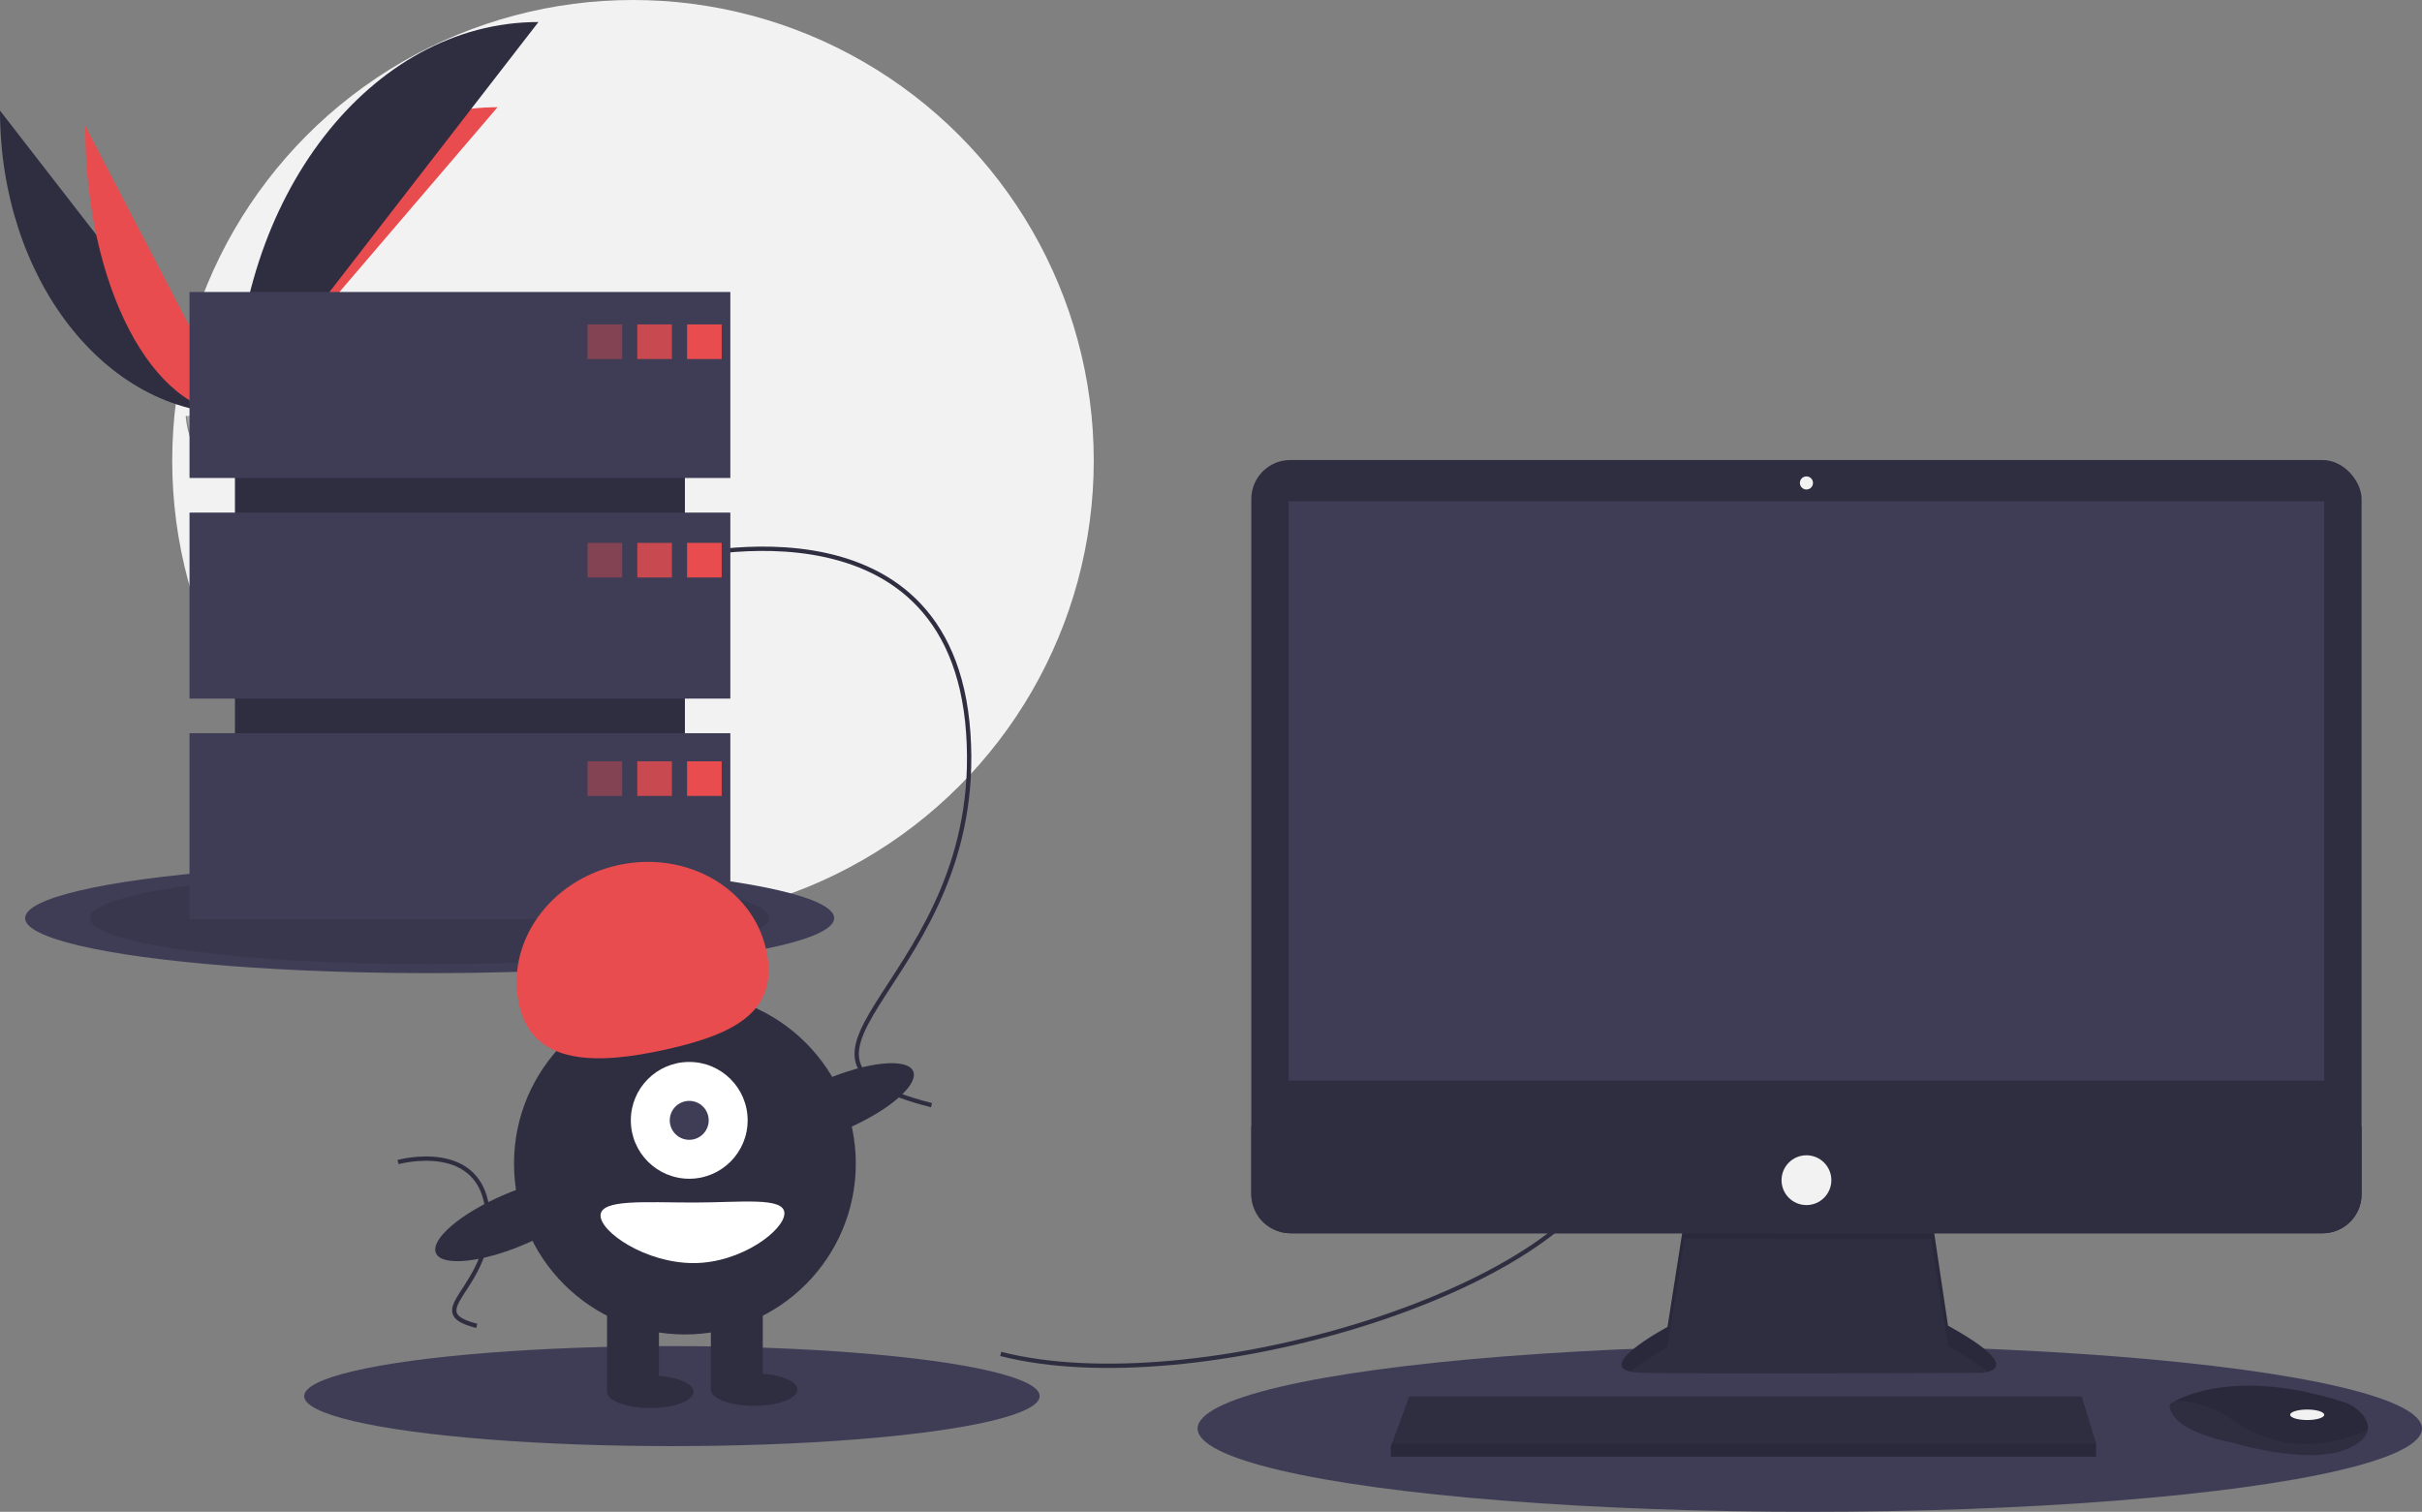 <?xml version="1.0" encoding="UTF-8"?>
<svg xmlns="http://www.w3.org/2000/svg" xmlns:xlink="http://www.w3.org/1999/xlink" data-name="Layer 1" width="1119.609" height="699" viewBox="0 0 1119.609 699">
  <rect x="0" y="0" width="1119.609" height="699" fill="#808080" stroke="none"/>
  <title>server down</title>
  <circle cx="292.609" cy="213" r="213" fill="#f2f2f2"></circle>
  <path d="M31.391,151.642c0,77.498,48.618,140.208,108.701,140.208" transform="translate(-31.391 -100.5)" fill="#2f2e41"></path>
  <path d="M140.092,291.851c0-78.369,54.255-141.784,121.304-141.784" transform="translate(-31.391 -100.5)" fill="#e94c4e"></path>
  <path d="M70.775,158.668c0,73.615,31.003,133.183,69.316,133.183" transform="translate(-31.391 -100.5)" fill="#e94c4e"></path>
  <path d="M140.092,291.851c0-100.138,62.71-181.168,140.208-181.168" transform="translate(-31.391 -100.5)" fill="#2f2e41"></path>
  <path d="M117.224,292.839s15.416-.475,20.061-3.783,23.713-7.258,24.866-1.953,23.167,26.388,5.763,26.529-40.439-2.711-45.076-5.535S117.224,292.839,117.224,292.839Z" transform="translate(-31.391 -100.5)" fill="#a8a8a8"></path>
  <path d="M168.224,311.785c-17.404.14-40.439-2.711-45.076-5.535-3.531-2.151-4.938-9.869-5.409-13.43-.326.014-.515.02-.515.02s.976,12.433,5.613,15.257,27.672,5.676,45.076,5.535c5.024-.041,6.759-1.828,6.664-4.475C173.879,310.756,171.963,311.755,168.224,311.785Z" transform="translate(-31.391 -100.5)" opacity="0.2"></path>
  <ellipse cx="198.609" cy="424.5" rx="187" ry="25.44" fill="#3f3d56"></ellipse>
  <ellipse cx="198.609" cy="424.5" rx="157" ry="21.359" opacity="0.1"></ellipse>
  <ellipse cx="836.609" cy="660.5" rx="283" ry="38.5" fill="#3f3d56"></ellipse>
  <ellipse cx="310.609" cy="645.5" rx="170" ry="23.127" fill="#3f3d56"></ellipse>
  <path d="M494,726.5c90,23,263-30,282-90" transform="translate(-31.391 -100.5)" fill="none" stroke="#2f2e41" stroke-miterlimit="10" stroke-width="2"></path>
  <path d="M341,359.5s130-36,138,80-107,149-17,172" transform="translate(-31.391 -100.5)" fill="none" stroke="#2f2e41" stroke-miterlimit="10" stroke-width="2"></path>
  <path d="M215.402,637.783s39.072-10.82,41.477,24.044-32.16,44.783-5.109,51.696" transform="translate(-31.391 -100.5)" fill="none" stroke="#2f2e41" stroke-miterlimit="10" stroke-width="2"></path>
  <path d="M810.096,663.74,802.218,714.035s-38.782,20.603-11.513,21.209,155.733,0,155.733,0,24.845,0-14.543-21.815l-7.878-52.719Z" transform="translate(-31.391 -100.5)" fill="#2f2e41"></path>
  <path d="M785.219,734.698c6.193-5.51,16.999-11.252,16.999-11.252l7.878-50.295,113.922.107,7.878,49.582c9.185,5.087,14.875,8.987,18.204,11.978,5.059-1.154,10.587-5.444-18.204-21.389l-7.878-52.719-113.922,3.03L802.218,714.035S769.63,731.35,785.219,734.698Z" transform="translate(-31.391 -100.5)" opacity="0.1"></path>
  <rect x="578.433" y="212.689" width="513.253" height="357.52" rx="18.046" fill="#2f2e41"></rect>
  <rect x="595.703" y="231.777" width="478.713" height="267.837" fill="#3f3d56"></rect>
  <circle cx="835.059" cy="223.293" r="3.03" fill="#f2f2f2"></circle>
  <path d="M1123.077,621.322V652.663a18.043,18.043,0,0,1-18.046,18.046H627.869A18.043,18.043,0,0,1,609.824,652.663V621.322Z" transform="translate(-31.391 -100.5)" fill="#2f2e41"></path>
  <polygon points="968.978 667.466 968.978 673.526 642.968 673.526 642.968 668.678 643.417 667.466 651.452 645.651 962.312 645.651 968.978 667.466" fill="#2f2e41"></polygon>
  <path d="M1125.828,762.034c-.594,2.539-2.836,5.217-7.902,7.75-18.179,9.089-55.143-2.424-55.143-2.424s-28.48-4.848-28.48-17.573a22.725,22.725,0,0,1,2.497-1.485c7.643-4.044,32.984-14.021,77.918.422a18.739,18.739,0,0,1,8.541,5.597C1125.079,756.454,1126.507,759.157,1125.828,762.034Z" transform="translate(-31.391 -100.5)" fill="#2f2e41"></path>
  <path d="M1125.828,762.034c-22.251,8.526-42.084,9.162-62.439-4.975-10.265-7.126-19.591-8.89-26.59-8.756,7.643-4.044,32.984-14.021,77.918.422a18.739,18.739,0,0,1,8.541,5.597C1125.079,756.454,1126.507,759.157,1125.828,762.034Z" transform="translate(-31.391 -100.5)" opacity="0.1"></path>
  <ellipse cx="1066.538" cy="654.135" rx="7.878" ry="2.424" fill="#f2f2f2"></ellipse>
  <circle cx="835.059" cy="545.667" r="11.513" fill="#f2f2f2"></circle>
  <polygon points="968.978 667.466 968.978 673.526 642.968 673.526 642.968 668.678 643.417 667.466 968.978 667.466" opacity="0.1"></polygon>
  <rect x="108.609" y="159" width="208" height="242" fill="#2f2e41"></rect>
  <rect x="87.609" y="135" width="250" height="86" fill="#3f3d56"></rect>
  <rect x="87.609" y="237" width="250" height="86" fill="#3f3d56"></rect>
  <rect x="87.609" y="339" width="250" height="86" fill="#3f3d56"></rect>
  <rect x="271.609" y="150" width="16" height="16" fill="#e94c4e" opacity="0.4"></rect>
  <rect x="294.609" y="150" width="16" height="16" fill="#e94c4e" opacity="0.8"></rect>
  <rect x="317.609" y="150" width="16" height="16" fill="#e94c4e"></rect>
  <rect x="271.609" y="251" width="16" height="16" fill="#e94c4e" opacity="0.4"></rect>
  <rect x="294.609" y="251" width="16" height="16" fill="#e94c4e" opacity="0.8"></rect>
  <rect x="317.609" y="251" width="16" height="16" fill="#e94c4e"></rect>
  <rect x="271.609" y="352" width="16" height="16" fill="#e94c4e" opacity="0.4"></rect>
  <rect x="294.609" y="352" width="16" height="16" fill="#e94c4e" opacity="0.8"></rect>
  <rect x="317.609" y="352" width="16" height="16" fill="#e94c4e"></rect>
  <circle cx="316.609" cy="538" r="79" fill="#2f2e41"></circle>
  <rect x="280.609" y="600" width="24" height="43" fill="#2f2e41"></rect>
  <rect x="328.609" y="600" width="24" height="43" fill="#2f2e41"></rect>
  <ellipse cx="300.609" cy="643.5" rx="20" ry="7.5" fill="#2f2e41"></ellipse>
  <ellipse cx="348.609" cy="642.5" rx="20" ry="7.5" fill="#2f2e41"></ellipse>
  <circle cx="318.609" cy="518" r="27" fill="#fff"></circle>
  <circle cx="318.609" cy="518" r="9" fill="#3f3d56"></circle>
  <path d="M271.367,565.032c-6.379-28.568,14.012-57.434,45.544-64.475s62.265,10.41,68.644,38.978-14.519,39.104-46.051,46.145S277.746,593.6,271.367,565.032Z" transform="translate(-31.391 -100.5)" fill="#e94c4e"></path>
  <ellipse cx="417.215" cy="611.344" rx="39.5" ry="12.4" transform="translate(-238.287 112.98) rotate(-23.171)" fill="#2f2e41"></ellipse>
  <ellipse cx="269.215" cy="664.344" rx="39.5" ry="12.4" transform="translate(-271.08 59.021) rotate(-23.171)" fill="#2f2e41"></ellipse>
  <path d="M394,661.5c0,7.732-19.909,23-42,23s-43-14.268-43-22,20.909-6,43-6S394,653.768,394,661.5Z" transform="translate(-31.391 -100.5)" fill="#fff"></path>
</svg>
